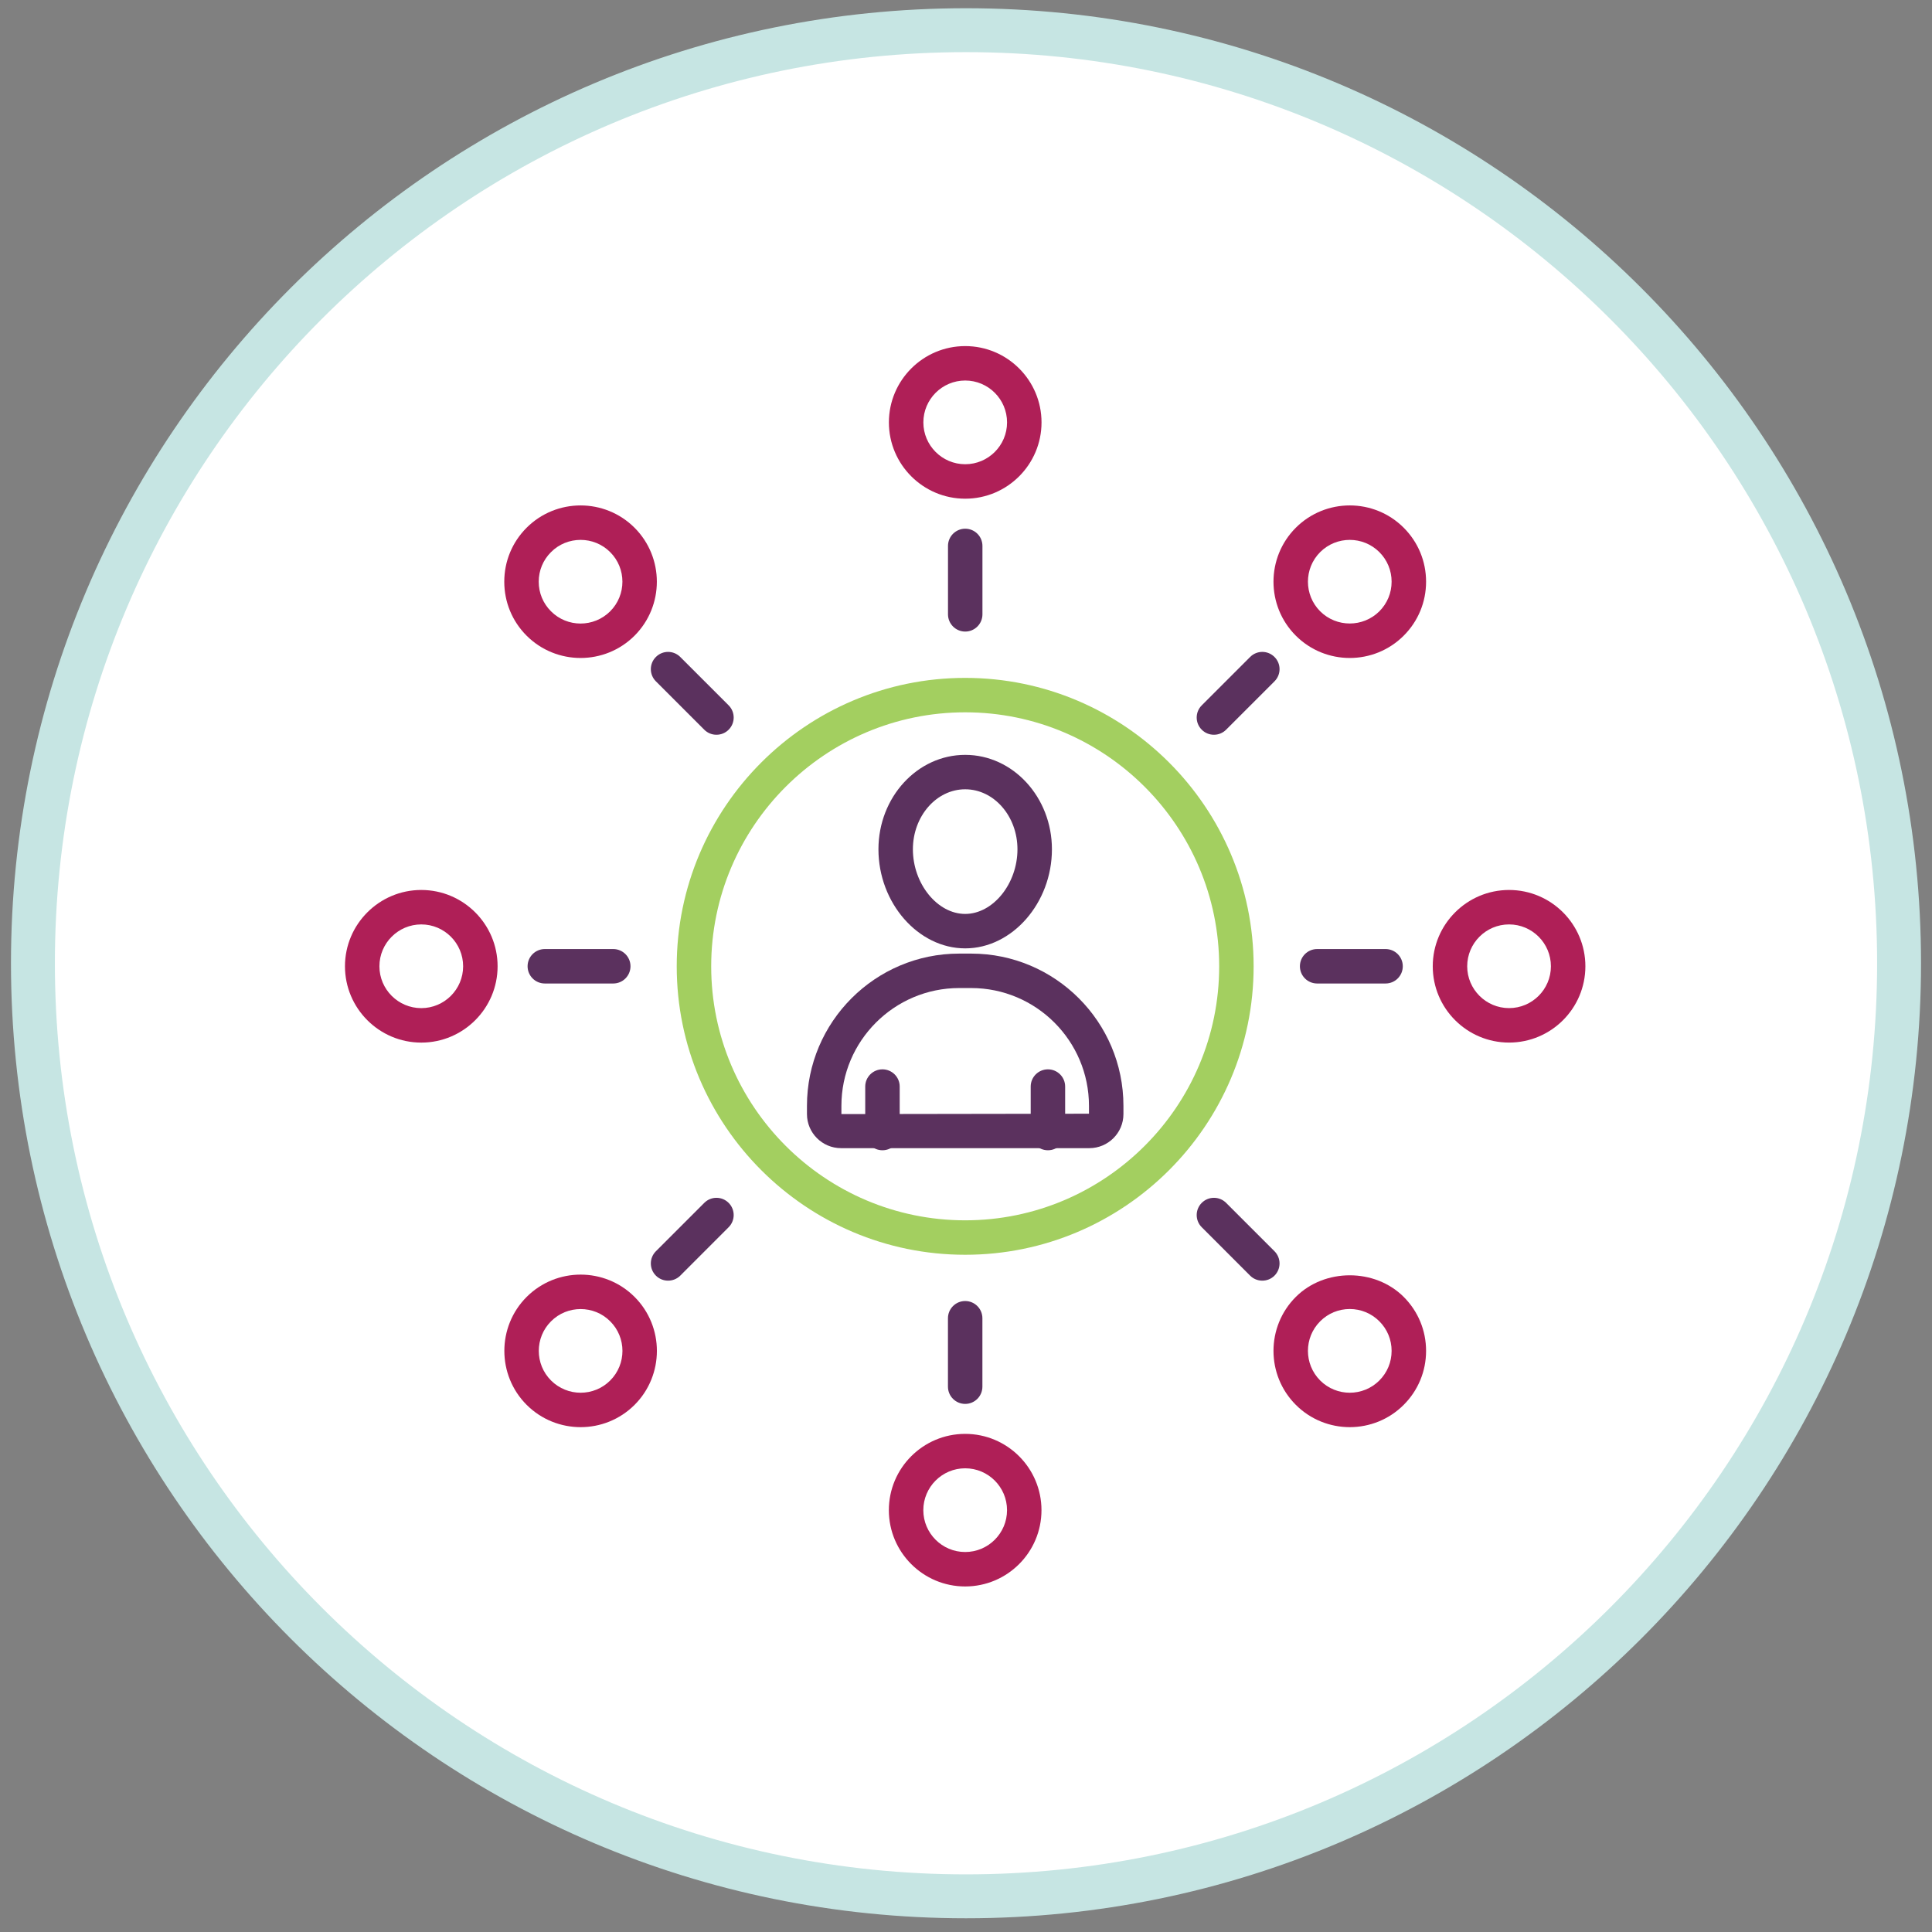 <?xml version="1.0" encoding="UTF-8"?> <svg xmlns="http://www.w3.org/2000/svg" width="88" height="88" viewBox="0 0 88 88" fill="none"><rect x="0" y="0" width="88" height="88" fill="#808080" stroke="none"/><g id="Group 1608"><path id="Path 3234" d="M44 1.375C67.472 1.375 86.5 20.403 86.5 43.875C86.5 67.347 67.472 86.375 44 86.375C20.528 86.375 1.5 67.347 1.5 43.875C1.5 20.403 20.528 1.375 44 1.375Z" fill="white" stroke="#C6E5E3" stroke-width="2"></path><path id="Path 3277" d="M43.963 57.153C36.718 57.153 30.824 51.26 30.824 44.016C30.824 36.77 36.718 30.877 43.963 30.877C51.207 30.877 57.101 36.77 57.101 44.016C57.101 51.26 51.207 57.153 43.963 57.153ZM43.963 32.445C37.584 32.445 32.394 37.636 32.394 44.016C32.394 50.394 37.584 55.584 43.963 55.584C50.342 55.584 55.532 50.394 55.532 44.016C55.532 37.636 50.342 32.445 43.963 32.445Z" fill="#A3CF60"></path><path id="Path 3278" d="M43.963 43.197C41.821 43.197 40.012 41.13 40.012 38.684C40.012 36.312 41.784 34.383 43.963 34.383C46.142 34.383 47.914 36.312 47.914 38.684C47.914 41.13 46.105 43.197 43.963 43.197ZM43.963 35.951C42.65 35.951 41.581 37.178 41.581 38.684C41.581 40.252 42.694 41.628 43.963 41.628C45.232 41.628 46.344 40.252 46.344 38.684C46.344 37.178 45.276 35.951 43.963 35.951Z" fill="#5B315E"></path><path id="Path 3279" d="M49.616 52.297H38.309C37.453 52.297 36.756 51.601 36.756 50.745V50.369C36.756 46.545 39.866 43.435 43.689 43.435H44.236C48.06 43.435 51.171 46.545 51.171 50.369V50.745C51.171 51.601 50.474 52.297 49.616 52.297ZM43.689 45.004C40.732 45.004 38.325 47.412 38.325 50.369V50.745L49.601 50.728V50.369C49.601 47.412 47.195 45.004 44.236 45.004H43.689Z" fill="#5B315E"></path><path id="Path 3280" d="M40.195 52.393C39.762 52.393 39.41 52.042 39.41 51.608V49.491C39.41 49.058 39.762 48.707 40.195 48.707C40.628 48.707 40.98 49.058 40.98 49.491V51.608C40.98 52.042 40.628 52.393 40.195 52.393Z" fill="#5B315E"></path><path id="Path 3281" d="M47.732 52.393C47.298 52.393 46.947 52.042 46.947 51.608V49.491C46.947 49.058 47.298 48.707 47.732 48.707C48.165 48.707 48.516 49.058 48.516 49.491V51.608C48.516 52.042 48.165 52.393 47.732 52.393Z" fill="#5B315E"></path><path id="Path 3282" d="M43.965 28.767C43.532 28.767 43.18 28.416 43.18 27.982V24.866C43.18 24.433 43.532 24.082 43.965 24.082C44.398 24.082 44.749 24.433 44.749 24.866V27.982C44.749 28.416 44.398 28.767 43.965 28.767Z" fill="#5B315E"></path><path id="Path 3283" d="M43.964 22.715C42.047 22.715 40.488 21.156 40.488 19.24C40.488 17.323 42.047 15.764 43.964 15.764C45.881 15.764 47.44 17.323 47.44 19.24C47.44 21.156 45.881 22.715 43.964 22.715ZM43.964 17.332C42.913 17.332 42.058 18.188 42.058 19.24C42.058 20.29 42.913 21.145 43.964 21.145C45.015 21.145 45.87 20.29 45.87 19.24C45.87 18.188 45.015 17.332 43.964 17.332Z" fill="#AF1F57"></path><path id="Path 3284" d="M43.963 63.946C43.53 63.946 43.178 63.595 43.178 63.161V60.045C43.178 59.611 43.53 59.26 43.963 59.26C44.396 59.26 44.747 59.611 44.747 60.045V63.161C44.747 63.595 44.396 63.946 43.963 63.946Z" fill="#5B315E"></path><path id="Path 3285" d="M43.962 72.261C42.045 72.261 40.486 70.703 40.486 68.787C40.486 66.869 42.045 65.311 43.962 65.311C45.88 65.311 47.438 66.869 47.438 68.787C47.438 70.703 45.88 72.261 43.962 72.261ZM43.962 66.879C42.911 66.879 42.056 67.734 42.056 68.787C42.056 69.837 42.911 70.692 43.962 70.692C45.014 70.692 45.869 69.837 45.869 68.787C45.869 67.734 45.014 66.879 43.962 66.879Z" fill="#AF1F57"></path><path id="Path 3286" d="M27.933 44.797H24.816C24.382 44.797 24.031 44.446 24.031 44.012C24.031 43.579 24.382 43.228 24.816 43.228H27.933C28.366 43.228 28.718 43.579 28.718 44.012C28.718 44.446 28.366 44.797 27.933 44.797Z" fill="#5B315E"></path><path id="Path 3287" d="M19.189 47.489C17.272 47.489 15.713 45.929 15.713 44.013C15.713 42.097 17.272 40.537 19.189 40.537C21.106 40.537 22.665 42.097 22.665 44.013C22.665 45.929 21.106 47.489 19.189 47.489ZM19.189 42.106C18.138 42.106 17.282 42.961 17.282 44.013C17.282 45.064 18.138 45.919 19.189 45.919C20.24 45.919 21.095 45.064 21.095 44.013C21.095 42.961 20.24 42.106 19.189 42.106Z" fill="#AF1F57"></path><path id="Path 3288" d="M63.11 44.797H59.994C59.561 44.797 59.209 44.446 59.209 44.012C59.209 43.579 59.561 43.228 59.994 43.228H63.11C63.544 43.228 63.895 43.579 63.895 44.012C63.895 44.446 63.544 44.797 63.11 44.797Z" fill="#5B315E"></path><path id="Path 3289" d="M68.736 47.488C66.819 47.488 65.26 45.929 65.26 44.013C65.26 42.097 66.819 40.537 68.736 40.537C70.653 40.537 72.212 42.097 72.212 44.013C72.212 45.929 70.653 47.488 68.736 47.488ZM68.736 42.106C67.685 42.106 66.829 42.961 66.829 44.013C66.829 45.063 67.685 45.918 68.736 45.918C69.787 45.918 70.642 45.063 70.642 44.013C70.642 42.961 69.787 42.106 68.736 42.106Z" fill="#AF1F57"></path><path id="Path 3290" d="M32.633 33.467C32.432 33.467 32.232 33.391 32.078 33.237L29.875 31.034C29.568 30.727 29.568 30.23 29.875 29.924C30.181 29.616 30.678 29.616 30.985 29.924L33.189 32.128C33.495 32.434 33.495 32.931 33.189 33.237C33.035 33.391 32.835 33.467 32.633 33.467Z" fill="#5B315E"></path><path id="Path 3291" d="M26.445 29.97C25.555 29.97 24.664 29.631 23.986 28.954C23.33 28.298 22.969 27.424 22.969 26.496C22.969 25.567 23.33 24.695 23.986 24.038C25.342 22.683 27.548 22.683 28.903 24.038C30.257 25.393 30.257 27.598 28.903 28.954C28.226 29.631 27.335 29.97 26.445 29.97ZM26.445 24.591C25.956 24.591 25.468 24.776 25.097 25.149C24.736 25.509 24.538 25.986 24.538 26.496C24.538 27.005 24.736 27.484 25.097 27.844C25.84 28.588 27.049 28.587 27.793 27.844C28.536 27.1 28.536 25.891 27.793 25.149C27.421 24.776 26.933 24.591 26.445 24.591Z" fill="#AF1F57"></path><path id="Path 3292" d="M57.497 58.332C57.295 58.332 57.095 58.257 56.941 58.103L54.738 55.899C54.431 55.592 54.431 55.096 54.738 54.789C55.045 54.482 55.542 54.482 55.848 54.789L58.052 56.993C58.358 57.3 58.358 57.796 58.052 58.103C57.898 58.257 57.698 58.332 57.497 58.332Z" fill="#5B315E"></path><path id="Path 3293" d="M61.48 65.005C60.59 65.005 59.699 64.666 59.022 63.988C57.667 62.633 57.667 60.428 59.022 59.073C60.335 57.76 62.625 57.76 63.938 59.073C64.594 59.73 64.956 60.602 64.956 61.531C64.956 62.459 64.594 63.332 63.938 63.988C63.261 64.666 62.37 65.005 61.48 65.005ZM61.48 59.624C60.971 59.624 60.492 59.823 60.132 60.183C59.389 60.926 59.389 62.135 60.132 62.879C60.875 63.623 62.085 63.623 62.828 62.879C63.188 62.518 63.386 62.04 63.386 61.531C63.386 61.021 63.188 60.544 62.828 60.183C62.468 59.823 61.989 59.624 61.48 59.624Z" fill="#AF1F57"></path><path id="Path 3294" d="M30.43 58.332C30.229 58.332 30.029 58.257 29.875 58.103C29.568 57.796 29.568 57.3 29.875 56.993L32.079 54.789C32.386 54.482 32.882 54.482 33.188 54.789C33.495 55.096 33.495 55.592 33.188 55.899L30.986 58.103C30.831 58.257 30.631 58.332 30.43 58.332Z" fill="#5B315E"></path><path id="Path 3295" d="M26.447 65.005C25.557 65.005 24.666 64.666 23.988 63.989C22.634 62.634 22.634 60.428 23.988 59.073C25.344 57.718 27.55 57.718 28.905 59.073C30.259 60.428 30.259 62.634 28.905 63.989C28.227 64.666 27.337 65.005 26.447 65.005ZM26.447 59.626C25.959 59.626 25.47 59.811 25.099 60.184C24.355 60.926 24.355 62.136 25.099 62.879C25.842 63.623 27.052 63.623 27.794 62.879C28.538 62.136 28.538 60.926 27.794 60.184C27.423 59.811 26.935 59.626 26.447 59.626Z" fill="#AF1F57"></path><path id="Path 3296" d="M55.293 33.467C55.092 33.467 54.891 33.391 54.738 33.237C54.431 32.931 54.431 32.434 54.738 32.128L56.942 29.924C57.248 29.616 57.745 29.616 58.051 29.924C58.359 30.23 58.359 30.727 58.051 31.034L55.848 33.237C55.694 33.391 55.494 33.467 55.293 33.467Z" fill="#5B315E"></path><path id="Path 3297" d="M61.48 29.97C60.59 29.97 59.7 29.631 59.022 28.953C57.667 27.598 57.667 25.393 59.022 24.038C60.379 22.682 62.584 22.683 63.938 24.038C64.594 24.695 64.956 25.567 64.956 26.496C64.956 27.424 64.594 28.297 63.938 28.953C63.261 29.631 62.37 29.97 61.48 29.97ZM61.48 24.591C60.992 24.591 60.504 24.777 60.132 25.148C59.389 25.891 59.389 27.1 60.132 27.844C60.875 28.585 62.085 28.584 62.828 27.844C63.188 27.483 63.386 27.005 63.386 26.496C63.386 25.986 63.188 25.509 62.828 25.148C62.456 24.777 61.968 24.591 61.48 24.591Z" fill="#AF1F57"></path></g></svg> 